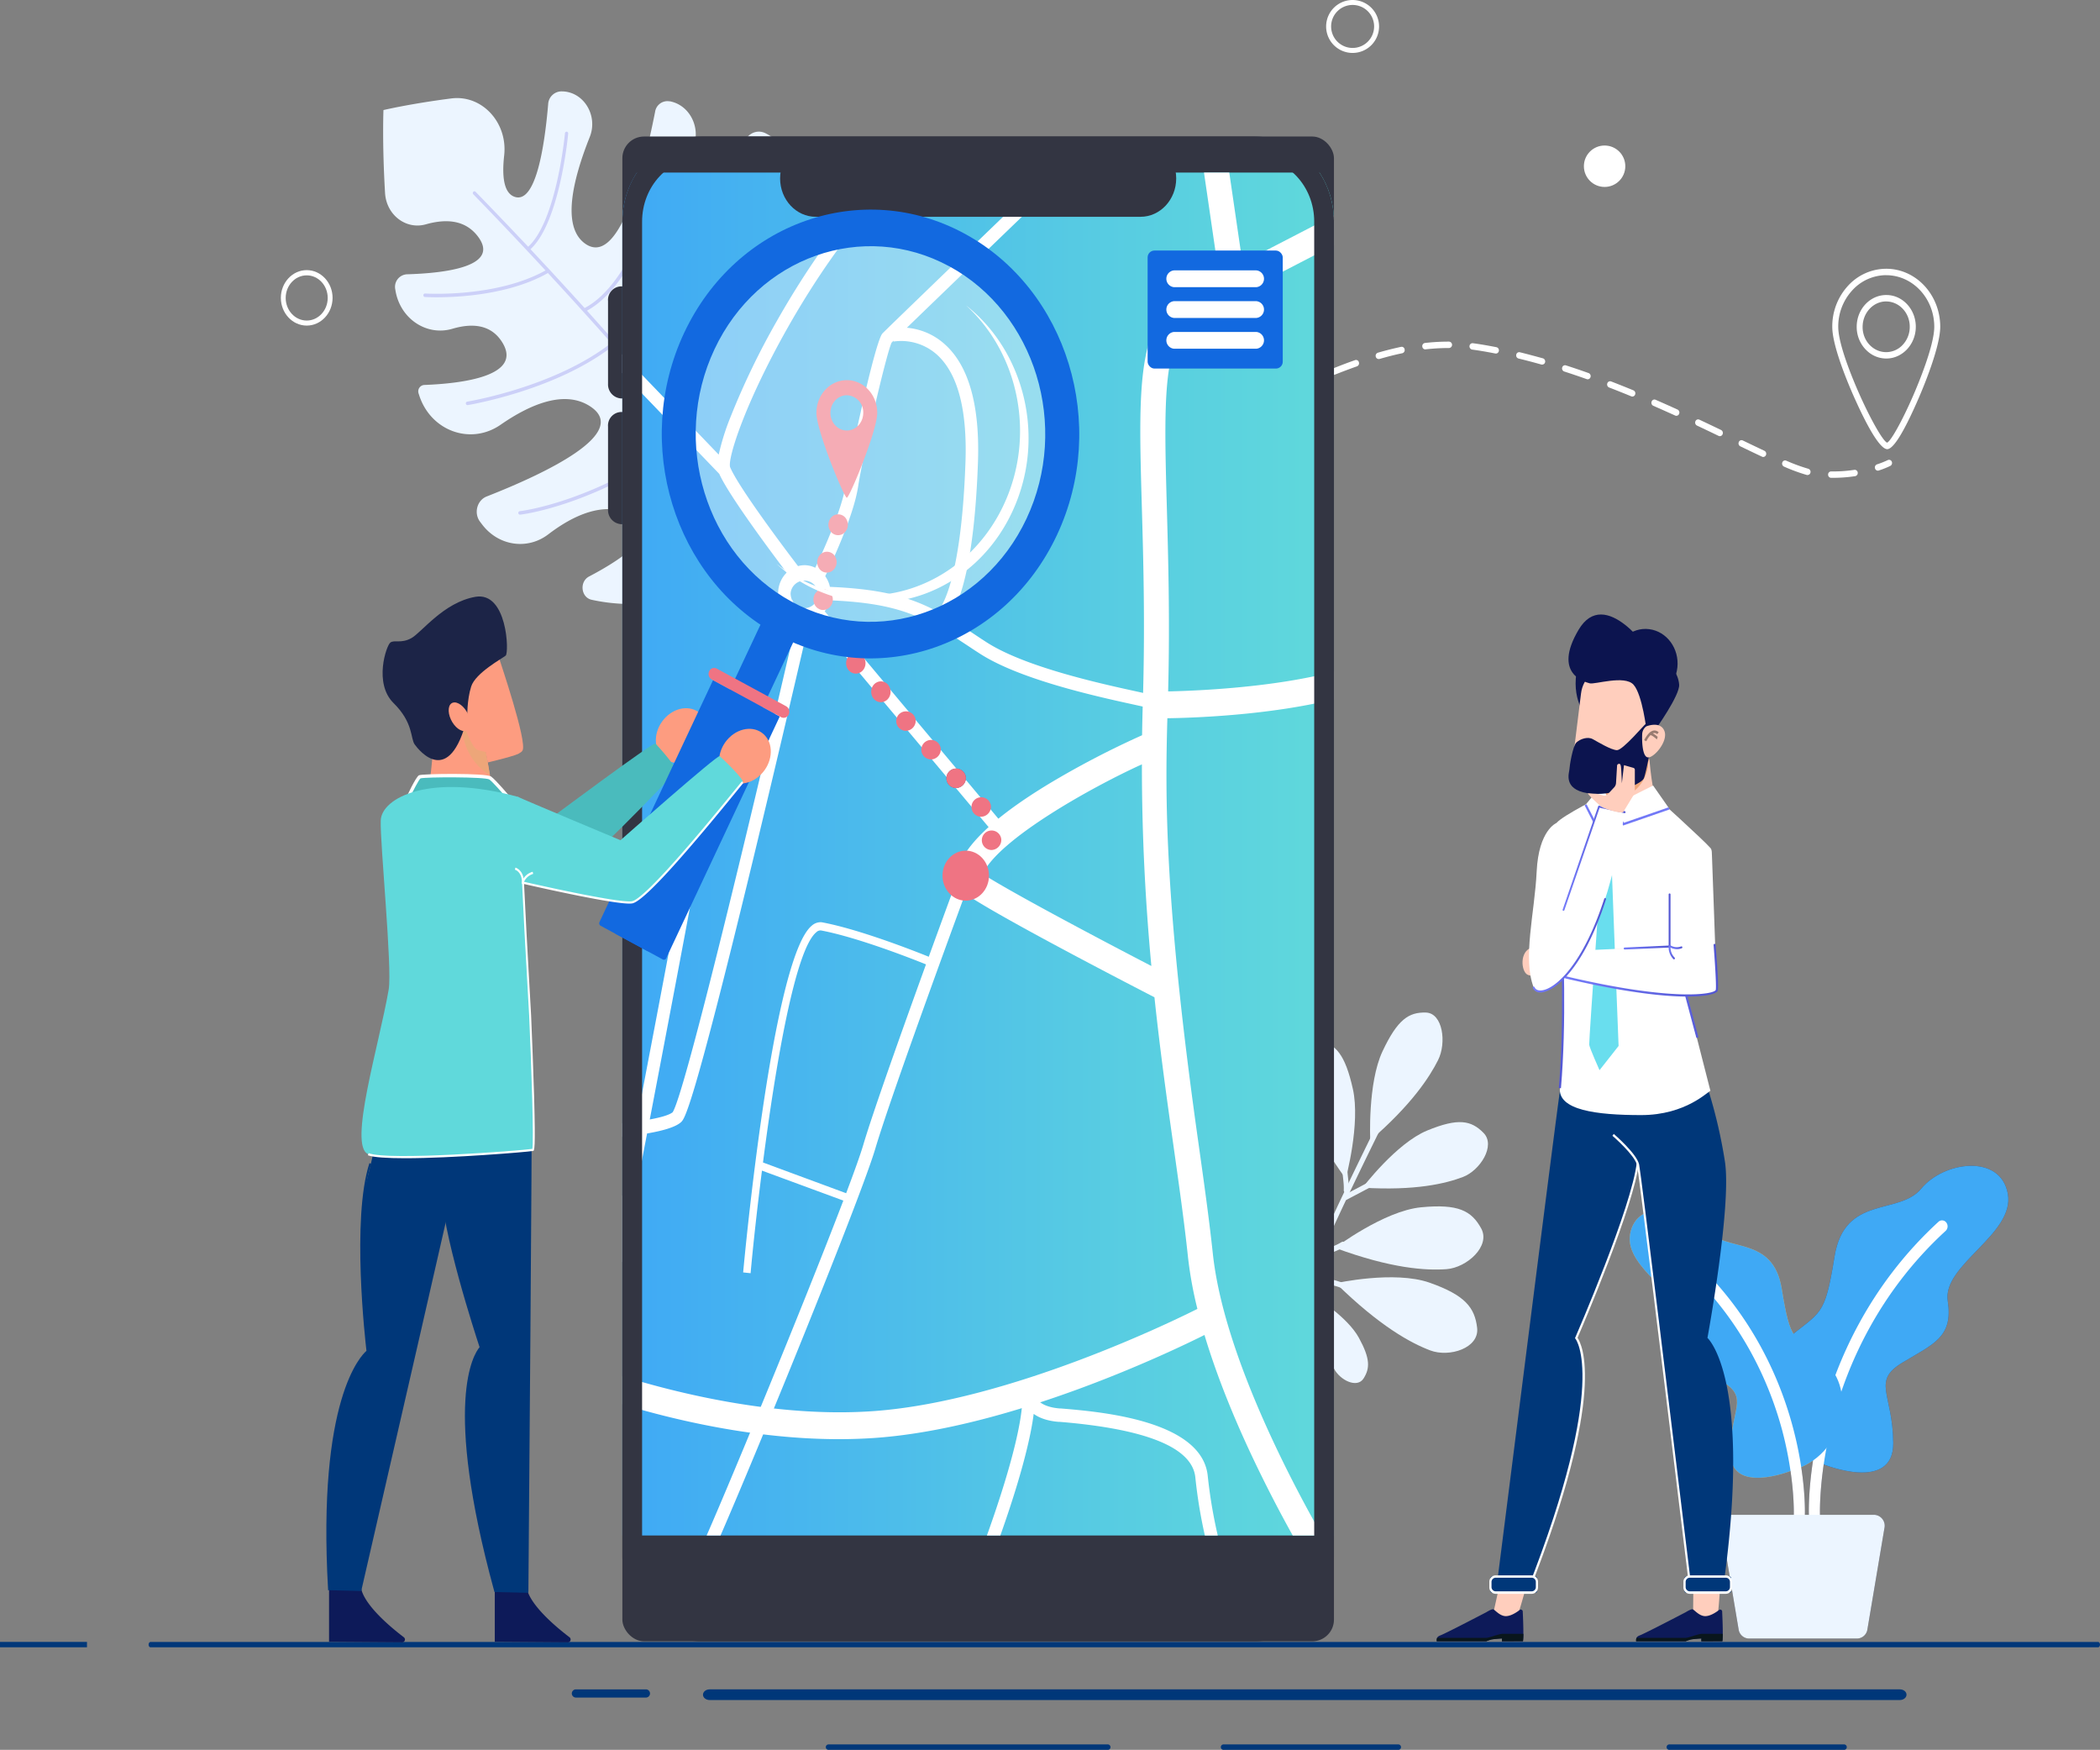 <svg xmlns="http://www.w3.org/2000/svg" xmlns:xlink="http://www.w3.org/1999/xlink" width="984.67" height="820.36" viewBox="0 0 984.67 820.36"><rect x="0" y="0" width="984.67" height="820.36" fill="#808080" stroke="none"/><defs><clipPath id="a"><path d="M291.82,103.87v616H625.47v-616a41.69,41.69,0,0,0-6.78-23H298.6A41.69,41.69,0,0,0,291.82,103.87Z" fill="none"/></clipPath><linearGradient id="b" x1="291.82" y1="402.88" x2="628.09" y2="402.88" gradientUnits="userSpaceOnUse"><stop offset="0" stop-color="#3fa9f5"/><stop offset="0.63" stop-color="#56cae3"/><stop offset="1" stop-color="#60d9db"/></linearGradient><linearGradient id="c" x1="1207.28" y1="373.44" x2="1211.59" y2="511.17" gradientTransform="matrix(-1, 0, 0, 1, 1940.58, 0)" gradientUnits="userSpaceOnUse"><stop offset="0" stop-color="#747bf9"/><stop offset="1" stop-color="#5155d2"/></linearGradient><linearGradient id="d" x1="1145.25" y1="375.51" x2="1149.56" y2="513.26" xlink:href="#c"/><linearGradient id="e" x1="1143.66" y1="375.6" x2="1147.97" y2="513.27" xlink:href="#c"/><linearGradient id="f" x1="1177.56" y1="374.44" x2="1181.86" y2="511.92" xlink:href="#c"/><linearGradient id="g" x1="230.88" y1="431.97" x2="252.81" y2="431.97" gradientTransform="translate(530.47)" xlink:href="#c"/><linearGradient id="h" x1="251.93" y1="446.53" x2="254.89" y2="446.53" gradientTransform="translate(530.47)" xlink:href="#c"/><linearGradient id="i" x1="-2127.3" y1="-1542.04" x2="-2124.32" y2="-1542.04" gradientTransform="translate(3150.69 -697.91) rotate(-61.73)" xlink:href="#c"/><linearGradient id="j" x1="203.24" y1="454.85" x2="275.08" y2="454.85" gradientTransform="translate(530.47)" xlink:href="#c"/><linearGradient id="k" x1="188.24" y1="443.13" x2="222.59" y2="443.13" gradientTransform="translate(530.47)" xlink:href="#c"/><linearGradient id="l" x1="202.23" y1="402.3" x2="231.74" y2="402.3" gradientTransform="translate(530.47)" xlink:href="#c"/></defs><title>visual-header-geolocation</title><g style="isolation:isolate"><path d="M890.84,797H332.73c-1.72,0-3.11-1.12-3.11-2.49S331,792,332.73,792H890.84c1.72,0,3.11,1.12,3.11,2.49S892.56,797,890.84,797Z" fill="#003779"/><path d="M303,795.84H269.9a1.92,1.92,0,0,1,0-3.83H303a1.92,1.92,0,0,1,0,3.83Z" fill="#003779"/><path d="M655.53,820.36h-81.7a1.28,1.28,0,1,1,0-2.55h81.7a1.28,1.28,0,1,1,0,2.55Z" fill="#003779"/><path d="M864.54,820.36h-81.7a1.28,1.28,0,1,1,0-2.55h81.7a1.28,1.28,0,1,1,0,2.55Z" fill="#003779"/><path d="M519.54,820.36H388.6a1.28,1.28,0,1,1,0-2.55H519.54a1.28,1.28,0,0,1,0,2.55Z" fill="#003779"/><path d="M983.81,772.28H70.54c-.48,0-.87-.56-.87-1.25h0c0-.69.39-1.25.87-1.25H983.81c.47,0,.86.56.86,1.25h0C984.67,771.72,984.28,772.28,983.81,772.28Z" fill="#003779"/><path d="M40.77,772.28H0A10.29,10.29,0,0,1,0,771H0a10.29,10.29,0,0,1,0-1.25H40.77a10.29,10.29,0,0,1,0,1.25h0A10.29,10.29,0,0,1,40.77,772.28Z" fill="#003779"/><path d="M638.9,556.8S654.63,536,669.21,530s20.65-4.76,26.43,1.15S694,548.71,686,551.77,663.74,558.32,638.9,556.8Z" fill="#ecf5ff"/><path d="M642.5,534.66s-1.3-26.78,5.74-41.77,12.35-18.41,20.33-18.19,9.78,14.23,5.73,22.29S661.88,517.89,642.5,534.66Z" fill="#ecf5ff"/><path d="M626,585s22.88-17.31,40.32-19,23.64,1.61,28.19,9.89S687.8,594.29,678.26,595,652.4,594.75,626,585Z" fill="#ecf5ff"/><path d="M626.37,601.58s27.4-6.08,44-.22S691.5,613,692.61,622.5s-13,14-22,10.59S647,621.83,626.37,601.58Z" fill="#ecf5ff"/><path d="M617.17,608.39s14.64,9,20,18.79,5.23,14.28,2.19,19.07-11.1.77-13.88-4.65S619,626.37,617.17,608.39Z" fill="#ecf5ff"/><path d="M631,552.6s7-25.74,3.35-42.07-8.08-21-15.89-22.72-12.57,11.43-10.35,20.28S615.74,531.49,631,552.6Z" fill="#ecf5ff"/><path d="M616.74,580s.26-30.06-8.31-46.48-14.66-20-23.59-19.32-10.31,16.44-5.41,25.26S594.28,562.21,616.74,580Z" fill="#ecf5ff"/><path d="M603.83,589.11S592.93,561.42,579,550,558.14,538,550.2,542.4s-3.38,19.49,4.39,25.49S576.65,582.41,603.83,589.11Z" fill="#ecf5ff"/><path d="M603.85,601.12s-15.21-7.84-25.74-7-13.91,3.49-15.85,8.9,5.71,10.26,11.45,9.64S589.07,609.75,603.85,601.12Z" fill="#ecf5ff"/><path d="M646.94,524.61c-14.45,29.32-28.74,58.77-41,89.24-11,27.48-23.27,58.79-26.9,88.64a1.18,1.18,0,1,0,2.36.18c3.6-29.61,15.84-60.75,26.78-88,12.16-30.28,26.35-59.54,40.71-88.66.71-1.43-1.25-2.85-2-1.41Z" fill="#ecf5ff"/><path d="M629.45,546.3c-.26,3.92.82,7.72.63,11.62a1.18,1.18,0,1,0,2.36.19c.19-3.91-.89-7.72-.63-11.62a1.18,1.18,0,1,0-2.36-.19Z" fill="#ecf5ff"/><path d="M644.16,552.94l-13.68,7.22c-1.36.72-.32,3,1,2.28l13.68-7.22c1.37-.72.33-3-1-2.28Z" fill="#ecf5ff"/><path d="M629.16,582.24c-2.58,1.61-6.36,3.25-9.4,3-1.52-.15-1.69,2.38-.17,2.53,3.43.34,7.68-1.38,10.61-3.2,1.31-.82.28-3.11-1-2.29Z" fill="#ecf5ff"/><path d="M613.65,575.43a45.18,45.18,0,0,0,2.15,5.18c.46,1,2.19,4.22,1.94,4.93a1.19,1.19,0,1,0,2.23.82c.55-1.51-.65-3.66-1.21-5A62,62,0,0,1,616,575c-.47-1.54-2.79-1.08-2.33.48Z" fill="#ecf5ff"/><path d="M631.92,602.27a57.92,57.92,0,0,0-9.06-2.82c-2.81-.56-5.78-.22-8.53-1.1-1.46-.47-2.23,1.94-.77,2.4,2.47.79,5.05.7,7.58,1a43.39,43.39,0,0,1,10,2.93c1.44.54,2.2-1.87.76-2.41Z" fill="#ecf5ff"/><path d="M599.29,586.61c2.6,1.83,4.44,4.79,6.43,7.3s3.87,5.26,5.69,8c.88,1.32,2.65-.37,1.77-1.69-3.52-5.27-7.46-12.1-12.58-15.72-1.28-.89-2.59,1.22-1.31,2.12Z" fill="#ecf5ff"/><path d="M620.22,610.4c-1.92-3.72-4.14-7.24-5.92-11-.68-1.46-2.81-.35-2.12,1.12,1.78,3.79,4,7.31,5.92,11a1.2,1.2,0,1,0,2.12-1.12Z" fill="#ecf5ff"/><path d="M599.77,602.47c2.09-1.12,4.84-1.1,7.12-1.08a20.18,20.18,0,0,1,6.78.88c1.44.53,2.21-1.87.77-2.4a22.77,22.77,0,0,0-8.07-1c-2.52,0-5.34.1-7.64,1.33-1.36.73-.32,3,1,2.28Z" fill="#ecf5ff"/><circle cx="752.38" cy="77.93" r="9.71" fill="#fff"/><path d="M634.23.59A11.82,11.82,0,1,0,646.05,12.4,11.83,11.83,0,0,0,634.23.59Zm0,22.47A10.65,10.65,0,1,1,644.89,12.4,10.66,10.66,0,0,1,634.23,23.06Z" fill="#fff"/><path d="M634.23,0a12.41,12.41,0,1,0,12.4,12.4A12.42,12.42,0,0,0,634.23,0Zm0,22.48A10.08,10.08,0,1,1,644.31,12.4,10.09,10.09,0,0,1,634.23,22.48Z" fill="#fff"/><path d="M143.82,127.27c-6.38,0-11.56,5.57-11.56,12.41s5.18,12.43,11.56,12.43,11.55-5.57,11.55-12.43S150.19,127.27,143.82,127.27Zm0,23.62c-5.75,0-10.43-5-10.43-11.21s4.68-11.19,10.43-11.19,10.41,5,10.41,11.19S149.56,150.89,143.82,150.89Z" fill="#fff"/><path d="M143.82,126.64c-6.7,0-12.13,5.86-12.13,13s5.43,13,12.13,13,12.12-5.85,12.12-13S150.5,126.64,143.82,126.64Zm0,23.64c-5.44,0-9.86-4.76-9.86-10.6s4.42-10.59,9.86-10.59,9.84,4.75,9.84,10.59S149.24,150.28,143.82,150.28Z" fill="#fff"/><path d="M410,116.52a103.93,103.93,0,0,0-13.41-23.25c-9.65,34.61-29.69,97-43.27,73.31-9.23-16.07,2.16-43.37,15.86-66.66,7.71-13.11,3.16-30.5-9.83-37.24L359,62.5c-4.23-2.18-9.25.4-10.3,5.31-7.7,35.88-23.68,98.89-37.37,78.8-10.58-15.52,1.13-49.71,13.41-76.69,4.28-9.4-1-20.55-10.59-22.42l-.26,0a5.84,5.84,0,0,0-6.71,4.86c-5.79,29.4-17.36,73.54-33.13,61.63-10.47-7.92-5.79-29,2.49-49.79,4-10.09-2.9-21.3-13.12-21.36h-.28a6.31,6.31,0,0,0-6.11,6c-1.68,19.77-5.83,47.15-15.9,43.37-4.94-1.86-5.82-9.61-4.73-19.33,1.73-15.44-10.43-28.58-24.8-26.73-19.3,2.48-31.8,5.45-31.8,5.45s-.64,15.66.75,38.9c.62,10.31,9.84,17.3,19.13,14.67s18.42-2.23,24.42,5.71c10.73,14.21-15.84,17.22-33.4,17.72a5.89,5.89,0,0,0-5.37,7l.06.36c2.09,13.38,14.57,21.77,26.75,18.17,9.14-2.7,18.27-2.19,23.54,6.66,9.17,15.39-18.46,19-36.81,19.69a3,3,0,0,0-2.58,4c0,.14.08.27.13.41,5.24,17.1,24.14,24,38.23,14.29,14.34-9.94,30.43-16.51,42.3-8.52,18.6,12.53-21.6,31.43-48.75,42.1-4.51,1.77-6.13,7.78-3.13,11.81l1.07,1.41c7.66,10,21.21,12,31,4.49,11.71-8.93,25.66-15.31,38.23-9.65,16.29,7.33-1.15,20-19.17,29.46-4.61,2.44-3.81,9.79,1.22,10.91C351.53,297.52,449.57,211.13,410,116.52Z" fill="#ecf5ff"/><path d="M399.22,156.64a.84.84,0,0,0-.31-1.1.73.73,0,0,0-1,.33c-.26.53-26.06,52-54.87,70.21-5.82-7.59-12-15.32-18.29-23.05a.59.59,0,0,0-.06-.14.87.87,0,0,0-.24-.23q-5.85-7.14-11.84-14.24c19.69-11.63,30.93-35.24,36.9-53.13a194.26,194.26,0,0,0,8.39-36.9.82.82,0,0,0-.68-.91.79.79,0,0,0-.84.73c-.07.67-7.36,67.2-44.82,89-7.7-9.11-15.48-18.07-23.07-26.65a.31.31,0,0,0,0-.12.74.74,0,0,0-.25-.22c-4.43-5-8.8-9.89-13-14.58,23.34-12.63,34.83-58,35.31-59.94a.82.82,0,0,0-.54-1,.75.75,0,0,0-.93.58c-.12.47-11.94,47.15-34.95,59.12-5.7-6.3-11.16-12.26-16.26-17.77a.81.81,0,0,0-.25-.27q-4.67-5-8.88-9.54c13.83-12.58,17.68-53.89,17.68-54.28a.78.78,0,0,0-.74-.81.8.8,0,0,0-.78.78c0,.4-4,41.3-17.25,53.15C233,100.15,223.33,90.27,223,89.92a.74.74,0,0,0-1.08,0,.87.87,0,0,0,0,1.16c.41.42,14.32,14.61,33.87,35.71-23.14,12.88-56.13,10.84-56.46,10.81a.79.79,0,0,0-.81.77.8.8,0,0,0,.71.87c.08,0,2.14.13,5.53.13,10.61,0,34.32-1.25,52.15-11.37,9,9.74,19.15,20.88,29.69,32.79-26.52,20.74-67.11,27.44-67.53,27.5a.82.82,0,0,0-.64.93.79.79,0,0,0,.76.7h.11c.41-.07,41.54-6.84,68.36-27.93,11.61,13.14,23.67,27.18,35.19,41.24-42.3,32.17-78.76,36.38-79.13,36.42a.8.8,0,0,0-.68.89.79.79,0,0,0,.76.74h.07c.37,0,37.29-4.29,80-36.81,9.91,12.13,19.41,24.27,27.84,35.87-29.87,25.42-44.28,23.57-44.46,23.54a.76.76,0,0,0-.86.68.8.8,0,0,0,.63.93,7.3,7.3,0,0,0,1.24.08c4.13,0,18.48-1.89,44.39-23.94,10.08,13.93,18.58,27,24.4,38.32a.77.77,0,0,0,.67.43.72.72,0,0,0,.37-.11.85.85,0,0,0,.3-1.11c-5.93-11.51-14.63-24.87-24.92-39.06,0-.05,0-.1-.07-.15a.48.48,0,0,0-.11-.09c-3-4.11-6.1-8.29-9.32-12.52C373.09,208.82,399,157.17,399.22,156.64Z" fill="#ccd0f8"/><path d="M855.14,686.56s32.74,13.27,32.58-10-10.26-29,4.39-37.8,23.77-11.9,21.17-28.88,31.59-31.32,28.17-50.22-30-15.23-40.55-2.45-36,2.8-40.7,31.85-6.19,25.2-23.12,39.37S826.15,678.53,855.14,686.56Z" fill="#44465d"/><path d="M850.77,713h.11a2.73,2.73,0,0,0,2.49-2.92c0-.28-.67-19.46,6.24-45.3,6.38-23.84,20.7-58.41,52.68-87.72a2.93,2.93,0,0,0,.29-3.94,2.47,2.47,0,0,0-3.66-.32c-33,30.29-47.8,66-54.36,90.66-7.12,26.73-6.42,46.06-6.39,46.87A2.69,2.69,0,0,0,850.77,713Z" fill="#44465d"/><path d="M839.86,689.51s-28.64,11.61-28.5-8.75,9-25.42-3.84-33.08-20.8-10.41-18.52-25.26S761.36,595,764.35,578.47s26.21-13.32,35.47-2.14,31.49,2.45,35.62,27.87,5.41,22,20.23,34.45S865.23,682.49,839.86,689.51Z" fill="#f3af4b"/><path d="M843.69,713a2.69,2.69,0,0,0,2.6-2.67c0-.71.64-17.68-5.6-41.12C834.94,647.55,822,616.22,793,589.67a2.47,2.47,0,0,0-3.66.31,2.92,2.92,0,0,0,.29,3.94c27.91,25.59,40.41,55.76,46,76.56,6,22.61,5.47,39.39,5.46,39.56a2.72,2.72,0,0,0,2.49,2.91Z" fill="#44465d"/><path d="M820,768.18h50.83a5,5,0,0,0,4.78-4.29l8-47.58a5.12,5.12,0,0,0-4.78-6.15H812a5.12,5.12,0,0,0-4.78,6.15l8,47.58A5,5,0,0,0,820,768.18Z" fill="#44465d"/><path d="M855.14,686.56s32.74,13.27,32.58-10-10.26-29,4.39-37.8,23.77-11.9,21.17-28.88,31.59-31.32,28.17-50.22-30-15.23-40.55-2.45-36,2.8-40.7,31.85-6.19,25.2-23.12,39.37S826.15,678.53,855.14,686.56Z" fill="#3fa9f5"/><path d="M850.77,713h.11a2.73,2.73,0,0,0,2.49-2.92c0-.28-.67-19.46,6.24-45.3,6.38-23.84,20.7-58.41,52.68-87.72a2.93,2.93,0,0,0,.29-3.94,2.47,2.47,0,0,0-3.66-.32c-33,30.29-47.8,66-54.36,90.66-7.12,26.73-6.42,46.06-6.39,46.87A2.69,2.69,0,0,0,850.77,713Z" fill="#fff"/><path d="M839.86,689.51s-28.64,11.61-28.5-8.75,9-25.42-3.84-33.08-20.8-10.41-18.52-25.26S761.36,595,764.35,578.47s26.21-13.32,35.47-2.14,31.49,2.45,35.62,27.87,5.41,22,20.23,34.45S865.23,682.49,839.86,689.51Z" fill="#3fa9f5"/><path d="M843.69,713a2.69,2.69,0,0,0,2.6-2.67c0-.71.64-17.68-5.6-41.12C834.94,647.55,822,616.22,793,589.67a2.47,2.47,0,0,0-3.66.31,2.92,2.92,0,0,0,.29,3.94c27.91,25.59,40.41,55.76,46,76.56,6,22.61,5.47,39.39,5.46,39.56a2.72,2.72,0,0,0,2.49,2.91Z" fill="#fff"/><path d="M820,768.18h50.83a5,5,0,0,0,4.78-4.29l8-47.58a5.12,5.12,0,0,0-4.78-6.15H812a5.12,5.12,0,0,0-4.78,6.15l8,47.58A5,5,0,0,0,820,768.18Z" fill="#ecf5ff"/><path d="M158,769.73h-3.71V743.45h14.83c.72,8.4,14.14,19.49,20.23,24.11a1.33,1.33,0,0,1-.78,2.39" fill="#0d1a59"/><path d="M235.68,769.73H232V743.45H246.8c.72,8.4,14.15,19.49,20.23,24.11a1.33,1.33,0,0,1-.78,2.39" fill="#0d1a59"/><path d="M880.32,220.64a1.28,1.28,0,0,0,.61-.06,42.53,42.53,0,0,0,5.43-2.16,1.55,1.55,0,0,0,.67-2,1.37,1.37,0,0,0-1.87-.72,41.26,41.26,0,0,1-5.06,2,1.53,1.53,0,0,0-.92,1.89A1.44,1.44,0,0,0,880.32,220.64Z" fill="#fff"/><path d="M509.44,214.33c-3.65.57-7.34,1-11,1.4a1.48,1.48,0,0,0-1.26,1.64,1.45,1.45,0,0,0,1.2,1.35,1.13,1.13,0,0,0,.32,0c3.67-.36,7.4-.84,11.11-1.42A1.5,1.5,0,0,0,511,215.6,1.42,1.42,0,0,0,509.44,214.33Z" fill="#fff"/><path d="M531.12,209.75c-3.62.95-7.25,1.82-10.79,2.57a1.5,1.5,0,0,0-1.1,1.77,1.44,1.44,0,0,0,1.18,1.2,1.2,1.2,0,0,0,.46,0c3.58-.76,7.26-1.63,10.91-2.6a1.52,1.52,0,0,0,1-1.82A1.39,1.39,0,0,0,531.12,209.75Z" fill="#fff"/><path d="M593.83,186.14q-5.08,2.27-10.28,4.53a1.54,1.54,0,0,0-.77,2,1.42,1.42,0,0,0,1.1.93,1.39,1.39,0,0,0,.72-.1q5.21-2.27,10.3-4.54a1.53,1.53,0,0,0,.76-2A1.36,1.36,0,0,0,593.83,186.14Z" fill="#fff"/><path d="M573.23,195.07c-3.67,1.53-7.06,2.9-10.38,4.19a1.53,1.53,0,0,0-.84,1.93,1.43,1.43,0,0,0,1.12,1,1.3,1.3,0,0,0,.67-.08c3.34-1.3,6.76-2.68,10.44-4.21a1.54,1.54,0,0,0,.8-1.95A1.37,1.37,0,0,0,573.23,195.07Z" fill="#fff"/><path d="M487.47,216.49c-3.66.15-7.37.18-11,.1a1.45,1.45,0,0,0-1.43,1.48,1.47,1.47,0,0,0,1.2,1.52h.17c3.7.08,7.47.05,11.19-.1a1.46,1.46,0,0,0,1.34-1.56A1.44,1.44,0,0,0,487.47,216.49Z" fill="#fff"/><path d="M552.37,203.15c-3.58,1.27-7.13,2.45-10.57,3.52a1.53,1.53,0,0,0-1,1.86,1.36,1.36,0,0,0,1.74,1c3.47-1.08,7.06-2.28,10.67-3.55a1.54,1.54,0,0,0,.89-1.9A1.38,1.38,0,0,0,552.37,203.15Z" fill="#fff"/><path d="M341.31,170.62c-3.31-1.27-6.91-2.48-10.68-3.58h-.11v3.1c3.48,1,6.79,2.15,9.85,3.33a1.28,1.28,0,0,0,.28.07,1.39,1.39,0,0,0,1.51-1A1.55,1.55,0,0,0,341.31,170.62Z" fill="#fff"/><path d="M380.35,193.38c-3.64-2.11-6.82-4.22-9.45-6a1.35,1.35,0,0,0-1.93.47,1.57,1.57,0,0,0,.43,2.08c2.68,1.81,5.91,4,9.62,6.11a1.36,1.36,0,0,0,1.9-.61A1.57,1.57,0,0,0,380.35,193.38Z" fill="#fff"/><path d="M400.5,202.58c-3.67-1.3-7-2.65-10.28-4.13a1.38,1.38,0,0,0-1.84.8,1.56,1.56,0,0,0,.75,2c3.32,1.5,6.75,2.88,10.49,4.2a1,1,0,0,0,.25.07,1.4,1.4,0,0,0,1.52-1A1.54,1.54,0,0,0,400.5,202.58Z" fill="#fff"/><path d="M361.51,181a111,111,0,0,0-9.84-5.76,1.36,1.36,0,0,0-1.87.71,1.56,1.56,0,0,0,.66,2,105.69,105.69,0,0,1,9.6,5.62,1.34,1.34,0,0,0,1.92-.51A1.58,1.58,0,0,0,361.51,181Z" fill="#fff"/><path d="M465.43,216c-3.64-.29-7.33-.71-11-1.23a1.42,1.42,0,0,0-1.57,1.3,1.48,1.48,0,0,0,1.19,1.68c3.71.53,7.46.95,11.15,1.25a1.42,1.42,0,0,0,1.5-1.38A1.49,1.49,0,0,0,465.43,216Z" fill="#fff"/><path d="M443.5,213.06c-3.78-.64-7.44-1.31-10.9-2a1.41,1.41,0,0,0-1.63,1.21,1.5,1.5,0,0,0,1.12,1.75c3.48.69,7.17,1.37,11,2a1.42,1.42,0,0,0,1.6-1.26A1.49,1.49,0,0,0,443.5,213.06Z" fill="#fff"/><path d="M421.77,208.72c-3.75-.89-7.36-1.82-10.72-2.78a1.4,1.4,0,0,0-1.72,1.06,1.54,1.54,0,0,0,1,1.85c3.4,1,7.05,1.91,10.84,2.81l.11,0a1.4,1.4,0,0,0,1.55-1.17A1.5,1.5,0,0,0,421.77,208.72Z" fill="#fff"/><path d="M701.67,162.77c-3.74-.73-7.45-1.39-11.07-1.87a1.43,1.43,0,0,0-1.56,1.31,1.53,1.53,0,0,0,1.22,1.68c3.57.47,7.22,1.12,10.91,1.84a1.43,1.43,0,0,0,1.63-1.21A1.5,1.5,0,0,0,701.67,162.77Z" fill="#fff"/><path d="M827.32,211.34c-3.18-1.5-6.58-3.13-10.16-4.85a1.35,1.35,0,0,0-1.85.75,1.54,1.54,0,0,0,.7,2c3.6,1.73,7,3.37,10.19,4.86a1.27,1.27,0,0,0,.36.12,1.4,1.4,0,0,0,1.48-.89A1.55,1.55,0,0,0,827.32,211.34Z" fill="#fff"/><path d="M807,201.59q-4.92-2.37-10.19-4.85a1.35,1.35,0,0,0-1.84.77,1.55,1.55,0,0,0,.72,2q5.25,2.47,10.16,4.85a1.82,1.82,0,0,0,.38.11,1.39,1.39,0,0,0,1.47-.87A1.55,1.55,0,0,0,807,201.59Z" fill="#fff"/><path d="M786.57,192c-3.52-1.6-7-3.15-10.3-4.59a1.36,1.36,0,0,0-1.82.83,1.54,1.54,0,0,0,.77,2c3.3,1.44,6.75,3,10.26,4.57a1.28,1.28,0,0,0,.35.11,1.4,1.4,0,0,0,1.49-.9A1.55,1.55,0,0,0,786.57,192Z" fill="#fff"/><path d="M869.47,220.27a65.08,65.08,0,0,1-10.86.74,1.45,1.45,0,0,0-1.43,1.48,1.47,1.47,0,0,0,1.21,1.51l.17,0a68.34,68.34,0,0,0,11.31-.77,1.49,1.49,0,0,0,1.19-1.7A1.42,1.42,0,0,0,869.47,220.27Z" fill="#fff"/><path d="M765.9,183c-3.54-1.46-7.06-2.86-10.46-4.18a1.38,1.38,0,0,0-1.79.91,1.54,1.54,0,0,0,.84,1.93c3.39,1.3,6.89,2.7,10.4,4.15l.31.09a1.4,1.4,0,0,0,1.5-.95A1.54,1.54,0,0,0,765.9,183Z" fill="#fff"/><path d="M847.89,219.76a82.85,82.85,0,0,1-10.36-3.8,1.36,1.36,0,0,0-1.81.84,1.53,1.53,0,0,0,.78,1.95,84.8,84.8,0,0,0,10.71,3.93l.15,0a1.41,1.41,0,0,0,1.55-1.13A1.51,1.51,0,0,0,847.89,219.76Z" fill="#fff"/><path d="M723.49,168c-3.67-1-7.32-2-10.86-2.86a1.39,1.39,0,0,0-1.67,1.14,1.51,1.51,0,0,0,1.06,1.8c3.5.84,7.12,1.8,10.75,2.83l.17,0a1.43,1.43,0,0,0,1.55-1.11A1.53,1.53,0,0,0,723.49,168Z" fill="#fff"/><path d="M635.41,168.82c-3.34,1.17-6.79,2.47-10.55,4a1.54,1.54,0,0,0-.83,1.93,1.43,1.43,0,0,0,1.12,1,1.23,1.23,0,0,0,.68-.08c3.72-1.47,7.14-2.76,10.45-3.93a1.52,1.52,0,0,0,.89-1.89A1.37,1.37,0,0,0,635.41,168.82Z" fill="#fff"/><path d="M657,162.6c-3.49.74-7.16,1.66-10.92,2.75a1.53,1.53,0,0,0-1,1.85,1.44,1.44,0,0,0,1.16,1.1,1.46,1.46,0,0,0,.55,0c3.7-1.07,7.3-2,10.73-2.7a1.51,1.51,0,0,0,1.1-1.77A1.4,1.4,0,0,0,657,162.6Z" fill="#fff"/><path d="M744.88,174.9c-3.59-1.28-7.17-2.49-10.64-3.61a1.38,1.38,0,0,0-1.74,1,1.52,1.52,0,0,0,.94,1.87c3.44,1.11,7,2.32,10.56,3.58l.25.07a1.4,1.4,0,0,0,1.52-1A1.52,1.52,0,0,0,744.88,174.9Z" fill="#fff"/><path d="M614.45,177.08c-3,1.28-6.29,2.71-10.33,4.5a1.53,1.53,0,0,0-.76,2,1.35,1.35,0,0,0,1.82.82c4-1.78,7.3-3.2,10.3-4.48a1.53,1.53,0,0,0,.78-1.95A1.37,1.37,0,0,0,614.45,177.08Z" fill="#fff"/><path d="M679.37,160.16a98.18,98.18,0,0,0-11.23.63,1.47,1.47,0,0,0-1.24,1.65,1.45,1.45,0,0,0,1.19,1.34,1.29,1.29,0,0,0,.34,0,97.57,97.57,0,0,1,10.93-.62,1.5,1.5,0,0,0,0-3Z" fill="#fff"/><path d="M869.74,187c-2.47-5.48-10.53-24.1-10.6-33.61a28.08,28.08,0,0,1,7.27-19.29A24.35,24.35,0,0,1,884.24,126c14-.11,25.4,12,25.52,27,.07,9.44-7.77,28.25-10.17,33.79-6.84,15.76-11.79,23.76-14.7,23.79C882.79,210.52,878.49,206.41,869.74,187Zm14.52-58a21.61,21.61,0,0,0-15.85,7.23,25,25,0,0,0-6.47,17.16c.06,8.87,7.92,27,10.32,32.32,5.25,11.65,10.74,21.16,12.59,21.81,1.81-.75,7.13-10.34,12.2-22,2.34-5.4,10-23.68,9.91-32.5-.1-13.23-10.13-23.93-22.41-24Zm-9.52,34.8a15.3,15.3,0,0,1-4.15-10.49c-.06-8.21,6.11-14.94,13.74-15h.18c7.56,0,13.73,6.62,13.79,14.77s-6.1,14.94-13.74,15h-.18A13.26,13.26,0,0,1,874.74,163.78Zm9.62-22.49c-6.1.05-11,5.43-11,12s5,11.75,11,11.78h.14a10.59,10.59,0,0,0,7.78-3.55,12.24,12.24,0,0,0,3.18-8.43c0-6.5-5-11.75-11-11.78Z" fill="#fff"/><path d="M291.43,186.81a6.57,6.57,0,0,1-6.33-6.8V141.1a6.35,6.35,0,1,1,12.66,0V180A6.57,6.57,0,0,1,291.43,186.81Z" fill="#333542"/><path d="M291.43,245.75a6.58,6.58,0,0,1-6.33-6.8V200a6.35,6.35,0,1,1,12.66,0V239A6.58,6.58,0,0,1,291.43,245.75Z" fill="#333542"/><rect x="291.82" y="64" width="333.66" height="705.47" rx="10.17" fill="#333542"/><g clip-path="url(#a)"><path d="M291.82,104.05V724.86H628.09V104.05a42,42,0,0,0-6.83-23.14H298.65A42,42,0,0,0,291.82,104.05Z" fill="url(#b)"/><path d="M479.36,652.34l5.83.09c0,.43.05.86.06,1.3.44,2.44,3.21,5.88,11.61,6.58l.54,0c18.14,1.5,66.34,5.47,68.91,31.72a229.34,229.34,0,0,0,5.9,32.79h-6.08a230.55,230.55,0,0,1-5.64-32.13c-1.37-14-22.75-22.74-63.54-26.1l-.54,0c-4.92-.4-8.84-1.66-11.72-3.74-2.45,19.19-12.07,47.33-17.44,62h-6.31c5.82-15.77,18.88-53.25,18.46-70.78A8.79,8.79,0,0,1,479.36,652.34Z" fill="#fff"/><path d="M357.28,548.8l38.15,14.05c-18.51,48.62-56.49,140.35-66.31,162h6.53c1.85-4.13,4.46-10.17,8.23-19.05,6.84-16.1,15.94-38,25-60.14,17.29-42.38,37.29-92.79,41.55-107.17,8.07-27.28,44.08-124.71,44.44-125.69l-5.44-2.33c-.15.4-6.23,16.86-13.94,38.07-5.16-2.09-31.85-12.7-49.81-16.1a5.43,5.43,0,0,0-1-.1,6.25,6.25,0,0,0-4,1.59C362.17,449,349,590.52,348.46,596.53l3.49.37C353,585.18,354.86,567.82,357.28,548.8Zm.48-3.81C363.71,499,372.88,445,382.81,437a2.7,2.7,0,0,1,2.23-.78c17.63,3.34,44,13.81,49.15,15.9-11,30.37-24.74,68.85-29.38,84.52-1.35,4.57-4.21,12.56-8.06,22.76Z" fill="#fff"/><path d="M342.34,219c-1.26-4,7-30.11,27.27-65.86,10.62-18.71,30.25-49.78,54.57-72.23H415.4c-22.81,22.66-41,51.66-51.15,69.59a357.42,357.42,0,0,0-21.6,44.71A111.59,111.59,0,0,0,337,213.13l-45.18-47v8.76l45.43,47.26c4.56,10.2,24.51,36.92,31.61,46.3a13.62,13.62,0,0,0-4,9.74,13.91,13.91,0,0,0,.41,3.32c-6.78,15.15-38,85.69-40.21,102-1.26,9.46-14.61,79.87-26.55,142.25-2.14.29-4.39.56-6.68.81v6.36c1.8-.18,3.62-.39,5.42-.62-1.87,9.78-3.7,19.29-5.42,28.28v31.1c3.21-16.67,7.28-37.85,11.58-60.3,7.13-1.22,13.25-2.91,15.88-5.27,1.66-1.48,5.12-4.58,33.47-121.7C365.13,353.25,377,302.12,379.5,291.16a11.23,11.23,0,0,0,2.44-.79l84.4,100.72,4.35-4.21-84-100.3a13.61,13.61,0,0,0,2.41-5.14C424,282.89,434.61,290,457.22,305l1.56,1c18.82,12.52,55.69,20.57,73.4,24.44,4.14.91,8.05,1.76,8.8,2.07a3,3,0,0,1-1.59-2.75h5.85c0-2.73-2.35-3.3-4.85-3.91-1.67-.4-4.08-.93-7-1.58-17.38-3.79-53.56-11.69-71.49-23.62l-1.56-1c-22.84-15.21-34.57-23-71.2-24.52a13.46,13.46,0,0,0-2.2-5c2.38-4.91,13.22-27.8,15.39-41.82,2.52-16.25,13.4-63,15.75-67.7,3.41-3.44,48-46.38,82.61-79.74h-8.78c-30.06,28.94-76.5,73.7-78.14,75.45-3.53,3.8-15.6,60.56-17.21,71-1.88,12.11-11.26,32.49-14.29,38.85a11.51,11.51,0,0,0-5.08-1.2,11.33,11.33,0,0,0-3,.43C367.77,257,346.17,228.25,342.34,219Zm34.81,66.12a6.37,6.37,0,0,1-5.51-3.35l.13-.29-.38-.19a7.37,7.37,0,0,1-.68-3.1,6.46,6.46,0,1,1,6.44,6.93ZM368.88,288a12.16,12.16,0,0,0,4.66,2.88c-20.61,89.47-52.47,222-58.14,230.56-1.59,1.29-5.55,2.43-10.73,3.38,11.84-61.87,24.9-130.78,26.18-140.38C332.73,370.21,359.87,308.25,368.88,288Z" fill="#fff"/><path d="M563,147.26l65.08-33.68v-14l-45.51,23.56L576.4,80.91H564.54l7,48-13.62,7c-25.07,13-24.17,44.29-22.54,101.14.71,24.74,1.59,55.54.49,91.92-.17,5.31-.28,10.55-.36,15.72a413.55,413.55,0,0,0-43.37,22.59c-27.86,16.83-42.28,31.24-44.07,44l-.48,3.45,2.46,2.26c8.12,7.48,74.54,41.93,91.26,50.55,2.72,25.7,6,49,9,70.16,2.55,18.14,5,35.28,6.71,51.5a185.57,185.57,0,0,0,4.43,24.43c-10.16,5.12-87.61,43.16-151.3,47.88-46,3.41-93.5-8.64-118.31-16.34v13.16c26.29,8,72.91,19.16,119.12,15.74,63.72-4.72,138.07-40.34,153.81-48.21,6,20,15,42.38,27.16,66.92,6.11,12.37,12.05,23.33,17,32h12.39c.25-.38.48-.79.72-1.18-16-27.66-48.25-88.42-53.35-135.87-1.76-16.43-4.19-33.68-6.76-51.93C546,423.26,546.31,374.13,547.37,336.72c9.58-.12,48.56-1.13,80.72-9.58v-13c-30.51,8.57-70.15,9.79-80.36,10,.88-34.47,0-63.73-.64-87.45C545.5,181.21,545.54,156.31,563,147.26ZM539.86,452.87c-28.48-14.77-67.3-35.46-79.1-43.15,7.67-16.44,51.06-40.65,74.67-51.39C535.4,393.08,537.22,424.43,539.86,452.87Z" fill="#fff"/><path d="M422.53,153.54a24.39,24.39,0,0,0-4.72.41l1.14,6.17a25.16,25.16,0,0,1,20.57,6.32c9.59,8.84,14,25.64,13.19,49.95-2.18,63.11-13.83,71.26-13.95,71.34a.78.78,0,0,1,.18-.09l2.29,5.79c2.49-1.14,15-10.2,17.33-76.81.91-26.39-4.24-44.91-15.32-55A30.39,30.39,0,0,0,422.53,153.54Z" fill="#fff"/><path d="M452.89,364.56a4.57,4.57,0,1,0-4.56,4.89A4.74,4.74,0,0,0,452.89,364.56Z" fill="#635086"/><path d="M469.5,393.59a4.57,4.57,0,1,0-4.56,4.9A4.73,4.73,0,0,0,469.5,393.59Z" fill="#ef7483"/><path d="M464.65,378a4.57,4.57,0,1,0-4.55,4.9A4.73,4.73,0,0,0,464.65,378Z" fill="#ef7483"/><path d="M452.89,364.56a4.57,4.57,0,1,0-4.56,4.89A4.74,4.74,0,0,0,452.89,364.56Z" fill="#ef7483"/><path d="M441.13,351.14a4.57,4.57,0,1,0-4.56,4.9A4.73,4.73,0,0,0,441.13,351.14Z" fill="#ef7483"/><path d="M429.36,337.73a4.57,4.57,0,1,0-4.55,4.9A4.74,4.74,0,0,0,429.36,337.73Z" fill="#ef7483"/><ellipse cx="413.04" cy="324.32" rx="4.56" ry="4.9" fill="#ef7483"/><ellipse cx="401.28" cy="310.91" rx="4.56" ry="4.9" fill="#ef7483"/><path d="M394.07,297.5a4.57,4.57,0,1,0-4.55,4.89A4.73,4.73,0,0,0,394.07,297.5Z" fill="#515cd2"/><ellipse cx="385.95" cy="281.09" rx="4.56" ry="4.9" fill="#ef7483"/><path d="M389.94,267.84a5.1,5.1,0,0,0,1.79-6.65,4.4,4.4,0,0,0-6.19-1.93,5.1,5.1,0,0,0-1.79,6.66A4.39,4.39,0,0,0,389.94,267.84Z" fill="#ef7483"/><path d="M395.2,250.3a5.1,5.1,0,0,0,1.79-6.65,4.4,4.4,0,0,0-6.19-1.93,5.09,5.09,0,0,0-1.79,6.65A4.39,4.39,0,0,0,395.2,250.3Z" fill="#ef7483"/><path d="M397.07,178.23c-7.87,0-14.26,6.86-14.26,15.33s13.05,39.78,14.26,39.78,14.26-31.32,14.26-39.78S405,178.23,397.07,178.23Zm0,23.6c-4.24,0-7.69-3.71-7.69-8.27s3.45-8.27,7.69-8.27a8,8,0,0,1,7.7,8.27C404.77,198.12,401.32,201.83,397.07,201.83Z" fill="#ef7483"/><ellipse cx="452.83" cy="410.52" rx="10.9" ry="11.72" fill="#ef7483"/></g><path d="M534.76,101.64H382.53c-9.25,0-16.75-8.06-16.75-18s7.5-18,16.75-18H534.76c9.25,0,16.75,8.06,16.75,18S544,101.64,534.76,101.64Z" fill="#333542"/><rect x="538.11" y="117.46" width="63.36" height="55.33" rx="3.21" fill="#1269e0"/><path d="M589.07,134.63H550.5a3.95,3.95,0,0,1,0-7.87h38.57a3.95,3.95,0,0,1,0,7.87Z" fill="#fff"/><path d="M589.07,149.06H550.5a3.95,3.95,0,0,1,0-7.87h38.57a3.95,3.95,0,0,1,0,7.87Z" fill="#fff"/><path d="M589.07,163.49H550.5a3.95,3.95,0,0,1,0-7.87h38.57a3.95,3.95,0,0,1,0,7.87Z" fill="#fff"/><path d="M588.37,73.94c15.36,0,27.85,13.43,27.85,29.93V729.6c0,16.5-12.49,29.93-27.85,29.93H328.91c-15.35,0-27.84-13.43-27.84-29.93V103.87c0-16.5,12.49-29.93,27.84-29.93Zm0-9.94H328.91c-20.48,0-37.09,17.85-37.09,39.87V729.6c0,22,16.61,39.87,37.09,39.87H588.37c20.49,0,37.1-17.85,37.1-39.87V103.87c0-22-16.61-39.87-37.1-39.87Z" fill="#333542"/><path d="M327.06,353.49c-5.29,5.23-12.89,5.59-17,.81s-3.12-12.88,2.16-18.11,12.88-5.59,17-.81S332.34,348.26,327.06,353.49Z" fill="#fd9c80"/><path d="M182.21,389.9c5.49,2.32,70.69,24,78.94,23.37s54.85-50.73,56-51.6-8.88-12.24-9.84-13.1S258,383.77,258,383.77,212.9,361.05,211.33,360,182.21,389.9,182.21,389.9Z" fill="#4abbbd"/><path d="M344.3,369c.29-.29,4.93-5.13,5-4.82s-8.34-12.07-8.84-11.59-5.62,5.8-5.46,6.42S344.3,369,344.3,369Z" fill="#fff"/><g opacity="0.4"><ellipse cx="408.18" cy="203.46" rx="89.92" ry="96.64" fill="#fff"/></g><path d="M452.91,143.12c24.77,22.54,32.94,61.15,17.67,93.66-17.87,38-61.07,53.33-96.47,34.12A71.42,71.42,0,0,1,364,264.25a71.73,71.73,0,0,0,14.07,10c35.41,19.21,78.6,3.93,96.47-34.12C490.64,206,480.77,165,452.91,143.12Z" fill="#fff"/><path d="M364.07,297.39c-48.19-26.15-67.6-89.55-43.28-141.34s83.32-72.65,131.5-46.51,67.6,89.55,43.28,141.34S412.25,323.53,364.07,297.39Zm81-172.55C404.77,103,355.38,120.42,335,163.77s-4.11,96.44,36.23,118.32,89.72,4.42,110.09-38.94S485.45,146.72,445.11,124.84Z" fill="#1269e0"/><polygon points="303.86 446.05 288.53 437.74 360 285.58 375.32 293.9 303.86 446.05" fill="#1269e0"/><path d="M310.77,449.81,281.61,434a1.33,1.33,0,0,1-.52-1.72L334.33,318.9l31.29,17L312.37,449.24A1.15,1.15,0,0,1,310.77,449.81Z" fill="#1269e0"/><path d="M366.26,336.22,333.7,318.55a3,3,0,0,1-1.18-3.83,2.56,2.56,0,0,1,3.57-1.26l32.56,17.66a3,3,0,0,1,1.18,3.84A2.57,2.57,0,0,1,366.26,336.22Z" fill="#ef7483"/><path d="M154.24,745l15.25.39c6.79-29.52,50.2-218.32,50.45-220.82.27-2.71-41.09-1.44-41.09-1.44s-3.26,16.21-7.42,32.49c-5.08,19.9.86,77.85.86,77.85S148.91,651.42,154.24,745Z" fill="#003779"/><path d="M169.48,745.89l0-.94-14.84-.38c-5.17-91.77,17.65-110.51,17.88-110.69l.21-.17,0-.28c-.08-.6-7.39-61,1.31-87.82l-.82-.31c-8.47,26.06-1.91,83.53-1.39,88-2.48,2.13-23.09,22.62-18,111.77l0,.43Z" fill="#003779"/><path d="M232.42,745.51l15.34.4c.24-30.11,1.82-222.69,1.51-225.24-.32-2.77-41.41-1.47-41.41-1.47s.34,16.54-.21,33.15c-.68,20.29,18.1,79.4,18.1,79.4S206.34,650,232.42,745.51Z" fill="#003779"/><path d="M247.74,746.73l0-1.64L233,744.71c-25.31-93-6.93-112.17-6.74-112.35l.38-.37-.17-.52c-.18-.54-18.15-54.58-18.15-75.9h-1.53c0,20.76,16.16,70.16,18.08,76-2.7,3.19-17.38,25.58,6.82,114.2l.16.58Z" fill="#003779"/><path d="M226.27,343.61s7.52,42.52,7.52,44.85-26.9,0-31.65-6.59,5.93-36.13-2.37-48.46c-7.92-12.76,1.18-15.31,4.74-13S226.27,343.61,226.27,343.61Z" fill="#fd9c80"/><path d="M216.43,339.21c2.47.19,4.64.41,6.55.67,2,2.23,3.29,3.73,3.29,3.73s1.69,9.55,3.46,19.84C224.77,360.43,216.94,353.43,216.43,339.21Z" fill="#eda679"/><path d="M234,308.49c.37,1.32,13.36,39.35,11,43.37s-17.47.87-21-.25-8.1-16.87-8.1-16.87-16.69,9.23-16-8.82,1-33.5,16.29-30S234,308.49,234,308.49Z" fill="#fd9c80"/><path d="M220.93,321.85c2-6.36,14.53-13.14,16.18-14.49s.77-30.17-14.21-27.56-25.23,16.77-30.07,19.4-7.93.63-9.81,2.05-7.88,19.11,1.51,28.36,7.86,16.53,9.92,19.41,16.31,20.66,24.62-12.47C219.07,336.55,218.89,328.22,220.93,321.85Z" fill="#1c2447"/><path d="M211.42,337.31c1.7,3.65,4.86,6,7.07,5.33s2.62-4.24.93-7.89-4.86-6-7.07-5.33S209.73,333.66,211.42,337.31Z" fill="#fd9c80"/><path d="M228.69,357.45s15-3.53,14.83-4.45-13.62-6.45-13.62-6.45l-3.32,0Z" fill="#fd9c80"/><path d="M191.09,374.58c.35-1.12,4.66-9.82,5.69-10.38s30.85-1.11,33.1.56,8.79,9.44,8.79,9.44l-16.55,3.15Z" fill="#4abbbd"/><path d="M190.06,375.31l.31-1c.24-.77,4.63-10.08,6.07-10.85s31.54-1.12,33.87.61,8.65,9.25,8.92,9.57l.93,1.1-18,3.43Zm39.38-9.88c-1.87-1.26-29.86-1.21-32.29-.51-.75.58-3.79,6.43-4.93,8.93l29.86,2.68,15.09-2.87C235.29,371.47,231.09,366.66,229.44,365.43Z" fill="#fff"/><path d="M243.05,373.62s4.72,85,5.5,102.31,2.54,62.93,1.31,63.13c-4.28.7-67.79,5.79-77.23,2s5.07-50.84,9.62-77.13c1.74-10.05-4.11-68.74-3.72-79.31S201.35,362.21,243.05,373.62Z" fill="#60d9db"/><path d="M356.72,363.15c-5.28,5.23-12.88,5.59-17,.82s-3.13-12.89,2.16-18.11,12.88-5.59,17-.82S362,357.93,356.72,363.15Z" fill="#fd9c80"/><path d="M215.87,406.65c5.65,1.83,72.28,17.7,80.45,16.38s50.83-55.36,51.92-56.33-9.78-11.42-10.79-12.2-46.51,39.41-46.51,39.41S244.68,374.56,243,373.63,215.87,406.65,215.87,406.65Z" fill="#60d9db"/><path d="M295.1,423.62a9.19,9.19,0,0,0,1.3-.08c6.23-1,30.59-30.09,48.37-51.87,2-2.45,3.58-4.39,3.78-4.58l-.61-.79c-.21.19-1.28,1.49-3.89,4.69-10.19,12.48-41.19,50.47-47.8,51.54-3.84.6-23.07-2.87-51.44-9.34l-.2,1C257.47,417.12,286.9,423.62,295.1,423.62Z" fill="#fff"/><path d="M189.86,543c22.2,0,56.74-2.87,60.07-3.41.63-.1,1.22-.2.51-25.66-.36-12.61-1-28.17-1.41-38-.16-3.55-.52-9.84-1-17.81-.71-12.48-1.67-29.58-2.36-44.82-.25-5.55-3.89-6.53-4-6.57l-.22,1c.12,0,3.09.88,3.31,5.63.69,15.25,1.65,32.35,2.35,44.83.45,8,.81,14.26,1,17.8,1.07,23.69,2.26,59.4,1.48,62.63-6,.84-67.64,5.65-76.76,2l-.33,1C175.08,542.58,181.62,543,189.86,543Z" fill="#fff"/><path d="M245.67,413.49A6.71,6.71,0,0,1,250,409.7l-.24-1a7.66,7.66,0,0,0-5,4.4Z" fill="#fff"/><path d="M702.94,743.88l-2.6,11.77A6.48,6.48,0,0,0,706,758.3c4,0,5.61-1.94,6.15-2.81s4.14-14.26,4.14-14.26Z" fill="#ffcebd"/><path d="M673.67,769.43h23.24a19.11,19.11,0,0,1,2.43-.85,46.54,46.54,0,0,1,4.95-.46l-.07,1.31h9.89c.47-3.21-.1-13.17-.1-13.9a.93.93,0,0,0-1.28-.86c-.35.22-3.7,3-6.64,3s-5.19-3.11-6-3.22-3.13,1.36-3.13,1.36-19.16,10-21.56,10.87C673.37,767.42,673.7,768.57,673.67,769.43Z" fill="#0d1a59"/><path d="M714.11,769.43a28.23,28.23,0,0,0,.18-3.47c-3,0-7.59,0-9.52,0-2.34,0-6.1,1.9-8.18,1.9H673.87a3.41,3.41,0,0,0-.2,1.61h23.24a19.11,19.11,0,0,1,2.43-.85,46.54,46.54,0,0,1,4.95-.46l-.07,1.31Z" fill="#09161c"/><path d="M716.66,745.42l-15.16.42c4-31.29,29.25-231.34,29.9-234,.71-2.87,37.29.29,37.29.29a213.89,213.89,0,0,1-.7,32.62c-2.16,21.08-28.9,82.48-28.9,82.48S755.66,646.23,716.66,745.42Z" fill="#003779"/><path d="M701.5,746H717l.13-.33c36.63-93.16,24.53-115.68,22.56-118.48,2.07-4.79,26.74-62.19,28.81-82.34l-1-.12c-2.13,20.75-28.59,81.69-28.86,82.31l-.15.34.24.27c.16.18,15.73,20.14-22.4,117.25H701.5Z" fill="#fff"/><path d="M794,743.67l-.11,12A8.24,8.24,0,0,0,800,758.3c4,0,5.2-2,5.56-2.85S806.72,741,806.72,741Z" fill="#ffcebd"/><path d="M767.17,769.43h23.24a19.11,19.11,0,0,1,2.43-.85,46.4,46.4,0,0,1,4.94-.46l-.06,1.31h9.89c.47-3.21-.1-13.17-.1-13.9a.93.93,0,0,0-1.28-.86c-.35.22-3.7,3-6.64,3s-5.19-3.11-6-3.22-3.13,1.36-3.13,1.36-19.16,10-21.56,10.87C766.87,767.42,767.19,768.57,767.17,769.43Z" fill="#0d1a59"/><path d="M807.61,769.43a28.23,28.23,0,0,0,.18-3.47c-3,0-7.59,0-9.52,0-2.35,0-6.1,1.9-8.18,1.9H767.37a3.41,3.41,0,0,0-.2,1.61h23.24a19.11,19.11,0,0,1,2.43-.85,46.4,46.4,0,0,1,4.94-.46l-.06,1.31Z" fill="#09161c"/><path d="M807.83,745.42l-15.05.42c-3.9-31.29-28.79-231.34-28.8-234,0-2.87,37.37.29,37.37.29a233.15,233.15,0,0,1,7.48,32.62c3.12,21.08-8.22,82.48-8.22,82.48S822,646.23,807.83,745.42Z" fill="#003779"/><path d="M792.3,746.29h16.05v-1.1H793.19c-.1-.8-.31-2.56-.62-5.14-8.59-70.81-23.13-190.2-24-194.13-1.17-5.09-11.45-13.94-11.88-14.31l-.64.85c.11.09,10.44,9,11.53,13.73.66,2.87,9.19,71.77,24,194,.41,3.46.66,5.45.68,5.62Z" fill="#fff"/><path d="M731.61,420.7c-2-11.89-4-32.23-1.81-34.86,3.13-3.7,21.7-12.83,21.7-12.83s0,.29,0,.83c0,0,.13,0,.17,0,2.14.43,23.91-.16,23.91-.16L795,427.42l-4.68,38.28L802,511.42c-.94,0-11.35,11.35-32.46,11.35s-39-2.36-38.12-12.63C734.17,477.48,732.56,443.32,731.61,420.7Z" fill="#fff"/><path d="M731.91,510.19c2.66-31.31,1.26-64.56.34-86.57l-.13-2.95c-.88-5.39-1.7-11.91-2.2-17.52l-1,.11c.5,5.63,1.32,12.19,2.2,17.53l.12,2.88c.92,22,2.31,55.19-.34,86.42Z" fill="url(#c)"/><path d="M755,385.24c-.18.57,3.94,105.12,3.94,105.12L750,501.72s-4.66-10.4-4.84-11.94,7-102.62,7-103.2S755,385.24,755,385.24Z" fill="#69deee"/><path d="M764.28,381.86s-9.94,6.54-10.76,6.54-5.27-4.58-5.27-6.54,7.86-3.75,7.86-3.75Z" fill="#60d9db"/><path d="M775.77,373S799,394,802.09,397.65s-6.88,30.58-8.45,31.59-5.94,7.39-11.88-10.42S775.77,373,775.77,373Z" fill="#fff"/><path d="M759.18,381.56a.77.77,0,0,0-.38-.7l-.45-.25c-.58-.6-1.17-1.17-1.79-1.72a.88.88,0,0,0-.3-.16,2.32,2.32,0,0,0-2.32-.39c-.16,0-.32-.08-.49-.14-.5-.21-.88.22-1,.69-.19.09-.36.14-.54.22a6.34,6.34,0,0,1-.61-2.38l-1.21-23.9,8.6-4.47,7.54-.51,7.18,8.34s.95,11.76,2.73,17.4a17,17,0,0,1-16,9.12C759.83,382.32,759.51,381.93,759.18,381.56Z" fill="#ffcebd"/><path d="M751.24,375l-1.12-22.2,8.6-4.47,7.54-.51,7.18,8.34s-.58-.54-.74,3.55c-1.23,6.57-5.68,11.66-9.81,12.87l-7.25,2.12A9.57,9.57,0,0,1,751.24,375Z" fill="#eda679"/><polygon points="743.46 377.28 750.89 368.27 756.08 377.98 748.09 386.36 743.46 377.28" fill="#fff"/><path d="M743.28,336.7c-.09-2.36-7.83-10.66-2.78-26.88,11.48,2.62,10,6.88,10.08,7.28s1.43,6.45,1.43,6.45Z" fill="#0c144f"/><path d="M773.12,349.55l-5.53-.69,2.31-27.08s4.91,6.57,5,7.61,1.21,3.39.89,5.65S773.12,349.55,773.12,349.55Z" fill="#14207c"/><path d="M756.58,309.15c1-8.88,8.45-15.23,16.71-14.19s14.18,9.08,13.21,18-8.45,15.23-16.71,14.19S755.62,318,756.58,309.15Z" fill="#0c144f"/><path d="M749.45,366.12l8.27,1c7.58.95,14.51-4.88,15.46-13l4.67-38.41-22-2.77c-7.13-.89-13.63,4.58-14.53,12.23l-3.15,25.5C737.31,358.32,742.34,365.22,749.45,366.12Z" fill="#ffcebd"/><path d="M776.22,342s11.43-15.95,11.12-21-4.55-12.36-12.14-12.34c-1.16-3.55-22.7-34.16-35-13.43s2.9,24.46,5.2,25.12,16.33-4,20.53.63,6.16,21.81,6.16,21.81Z" fill="#0c144f"/><path d="M775.51,342.45s-3.54,20-4.77,22.55-14.81,8.74-26.43,6.85-8.46-9.71-8.42-11.19,1.55-11,3.32-12.61,5.23-2.85,7.63-1.53,8.59,5.1,11.33,5.17,12.82-12,13.57-12.39S775.51,342.45,775.51,342.45Z" fill="#0c144f"/><path d="M771.89,340.55s6.62-2.76,8.53,2.14-5.09,12.88-7.85,12.37-2.7-9.14-2.54-11.22A4.85,4.85,0,0,1,771.89,340.55Z" fill="#ffcebd"/><path d="M777,345.21a10.54,10.54,0,0,0-2-1.39,2.41,2.41,0,0,1,.42-.16,1.75,1.75,0,0,1,1.61.55l.72-.88a2.76,2.76,0,0,0-2.55-.82,4.52,4.52,0,0,0-2.18,1.42s-.06,0-.08.07a13.48,13.48,0,0,0-2,3l1,.52a11.53,11.53,0,0,1,1.86-2.8c.15-.11.68-.11,2.48,1.4.4.33.52.43.7.46l.09-.58.23-.52Z" opacity="0.4" style="mix-blend-mode:overlay"/><polygon points="782.61 378.98 775.13 368.27 755.77 377.98 761.28 386.36 782.61 378.98" fill="#fff"/><polygon points="795.42 486.58 796.4 486.28 790.88 465.65 794.78 429.84 790.34 419.27 789.41 419.72 793.73 430.02 789.84 465.75 789.87 465.85 795.42 486.58" fill="url(#d)"/><polygon points="794.74 430.11 796.88 423.22 795.91 422.87 793.77 429.76 794.74 430.11" fill="url(#e)"/><polygon points="747.97 387.27 755.71 378.83 761.08 387.01 782.76 379.5 782.45 378.46 761.48 385.72 755.84 377.13 748.21 385.45 743.9 377.02 743.01 377.55 747.97 387.27" fill="url(#f)"/><rect x="789.87" y="739.1" width="21.85" height="7.56" rx="0.66" transform="translate(1601.58 1485.76) rotate(180)" fill="#003779"/><path d="M789.35,744.07v-2.39a3,3,0,0,1,2.92-3.13h17a3,3,0,0,1,2.92,3.13v2.39a3,3,0,0,1-2.92,3.14h-17A3,3,0,0,1,789.35,744.07Zm2.92-4.42a2,2,0,0,0-1.89,2v2.39a2,2,0,0,0,1.89,2h17a2,2,0,0,0,1.9-2v-2.39a2,2,0,0,0-1.9-2Z" fill="#fff"/><rect x="698.85" y="739.1" width="21.85" height="7.56" rx="0.66" transform="translate(1419.55 1485.76) rotate(180)" fill="#003779"/><path d="M698.34,744.07v-2.39a3,3,0,0,1,2.91-3.13h17a3,3,0,0,1,2.91,3.13v2.39a3,3,0,0,1-2.91,3.14h-17A3,3,0,0,1,698.34,744.07Zm2.91-4.42a2,2,0,0,0-1.89,2v2.39a2,2,0,0,0,1.89,2h17a2,2,0,0,0,1.89-2v-2.39a2,2,0,0,0-1.89-2Z" fill="#fff"/><path d="M732.41,447c-.54-.52-4.93-5.15-5.69-5.06s-.68,4.7-.36,5,1.54,1.22,1.54,1.22Z" fill="#ffcebd"/><path d="M741.89,449.83s-17.94-7.34-23.69-5.59-5,11-2.06,12.66,19.26,1.16,19.5,1.22,5.53-3,5.53-3Z" fill="#ffcebd"/><path d="M760,444.81c-11.33.37-26.78,5.91-26.78,5.91s-.35,2,1,7.5c51.5,12.17,69.7,8.36,70.73,6.15.44-.94,0-10.36-1-21.36C794.77,442.93,771.28,444.44,760,444.81Z" fill="#ffcebd"/><path d="M735.56,445.84l-.83,12.5s19.25,4.38,24.2,5,18.43,3.06,24.27,3.06,15.85.6,19.49-.82,2.19-2.79,2.13-5.65-2.13-59.58-2.13-59.58H782.76l.09,43.38Z" fill="#fff"/><path d="M761.78,445.13a.44.44,0,0,1-.43-.44.46.46,0,0,1,.41-.48l20.66-.92,0-24a.43.43,0,1,1,.86,0l0,24.47a.45.45,0,0,1-.41.46l-21.07.93Z" fill="url(#g)"/><path d="M784.94,449.78a.4.4,0,0,1-.29-.12,7.8,7.8,0,0,1-2.23-6,.43.43,0,0,1,.48-.4.47.47,0,0,1,.38.51,6.88,6.88,0,0,0,1.94,5.19.48.48,0,0,1,0,.65A.4.4,0,0,1,784.94,449.78Z" fill="url(#h)"/><path d="M786.3,445a6.61,6.61,0,0,1-3.69-1.15.47.47,0,0,1-.11-.64.41.41,0,0,1,.59-.12,5.81,5.81,0,0,0,5.18.61.43.43,0,0,1,.55.28.47.47,0,0,1-.26.59A6.25,6.25,0,0,1,786.3,445Z" fill="url(#i)"/><path d="M791.08,467.2c-11.14,0-29.4-2-57-8.48a.52.52,0,0,1-.37-.61.5.5,0,0,1,.58-.4c50.14,11.86,69.26,8.45,70.2,6.43.3-.79,0-8.29-1-21.08a.49.49,0,0,1,.43-.56.48.48,0,0,1,.52.46c.28,3.35,1.65,20.1.93,21.64C804.79,465.81,800.47,467.2,791.08,467.2Z" fill="url(#j)"/><path d="M729.8,385.84s-8.34,3.27-9.27,22.72-6.7,40.76-1.38,54.43c2.8,7.2,31-4.45,42.63-82.28l-12-2.6-16.64,48.38-.38-15.88Z" fill="#fff"/><path d="M722.25,465.26a3.47,3.47,0,0,1-3.5-2.09.48.48,0,0,1,.23-.61.43.43,0,0,1,.56.25c.4,1,1.41,1.57,2.88,1.53,6.49-.22,19.78-11.86,29.8-43a.43.43,0,0,1,.55-.29.48.48,0,0,1,.26.59c-10.95,34.08-24.79,43.45-30.58,43.65Z" fill="url(#k)"/><path d="M733.13,427l-.15,0a.47.47,0,0,1-.25-.59L749.37,378a.42.42,0,0,1,.49-.29l12,2.6a.45.45,0,0,1,.33.54.42.42,0,0,1-.5.36l-11.65-2.52-16.52,48A.43.43,0,0,1,733.13,427Z" fill="url(#l)"/><path d="M765.94,360l-4.47-1.28-1,8.51s-.23-7.23-.49-8.19a4.12,4.12,0,0,0-.32-.83l-.3-.08a.91.91,0,0,0-1.13.87l-.49,8.08a3.3,3.3,0,0,1-.83,2l-3,3.22a2.13,2.13,0,0,1-2.18.64l-2.61-.76s-3.3-.1-4.4-.28,4.79,5.2,6,6.19,9.74,3.72,10.49,2.49l4.87-8a3.33,3.33,0,0,0,.48-1.72V361A.94.94,0,0,0,765.94,360Z" fill="#ffcebd"/></g></svg>